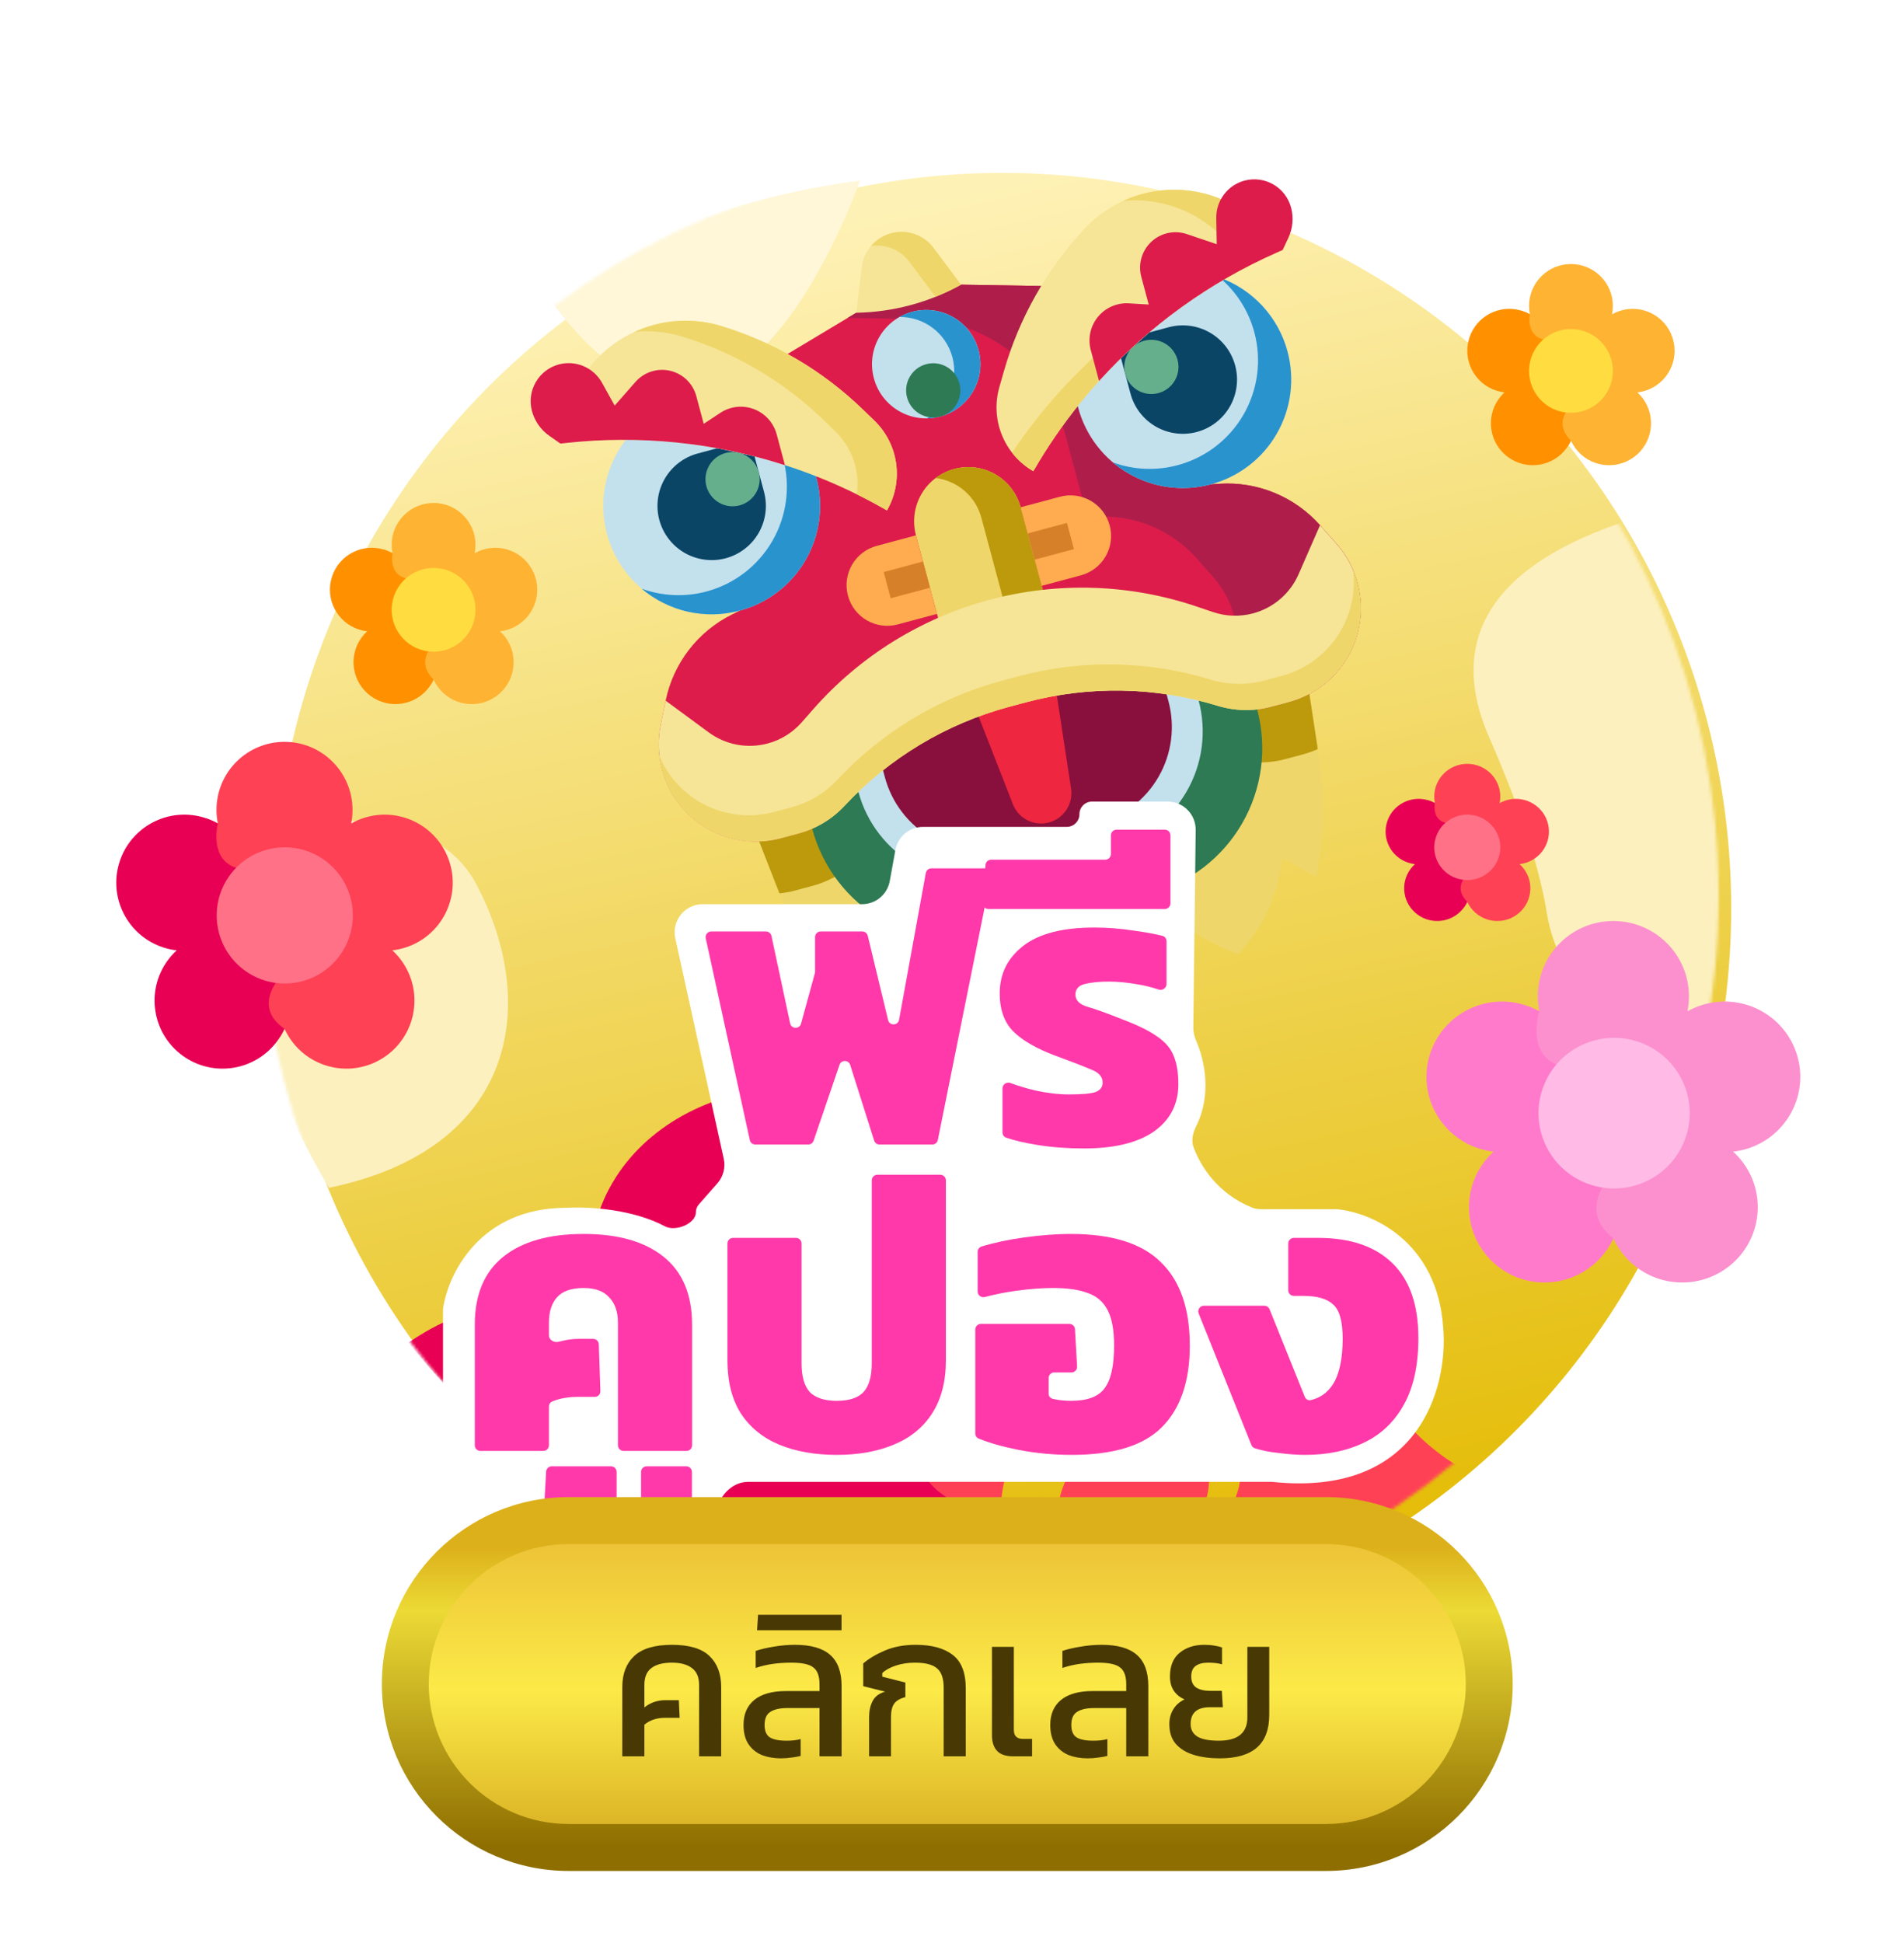 <svg width="606" height="618" viewBox="0 0 606 618" fill="none" xmlns="http://www.w3.org/2000/svg">
<g filter="url(#filter0_d_245_4031)">
<ellipse cx="315" cy="285" rx="232" ry="234" fill="url(#paint0_linear_245_4031)"/>
</g>
<mask id="mask0_245_4031" style="mask-type:alpha" maskUnits="userSpaceOnUse" x="83" y="51" width="464" height="468">
<ellipse cx="315" cy="285" rx="232" ry="234" fill="white"/>
</mask>
<g mask="url(#mask0_245_4031)">
<path d="M467.154 468.185C455.145 461.813 440.502 449.367 431.865 425.182C416.523 382.223 384.3 380.431 363.367 396.795C360.977 398.663 357.51 398.033 355.911 395.456C351.835 388.887 343.111 378.652 328.151 378.236C324.62 378.138 322.02 381.586 323.16 384.929C326.184 393.799 329.221 410.855 315.86 426.008C308.126 434.78 299.571 437.692 291.894 437.547C289.579 444.118 285.887 458.378 292.433 469.438C297.039 477.223 305.81 481.816 318.496 483.127C318.324 476.012 319.527 468.474 323.296 461.371C336.185 437.08 366.276 428.443 383.281 442.533C398.75 455.35 399.246 478.805 383.013 488.31C381.201 489.372 379.127 487.372 380.186 485.559C384.608 477.983 389.605 464.287 375.68 454.927C362.917 446.349 329.741 462.198 337.673 492.604C340.381 502.987 345.984 511.015 353.546 516.42C396.349 510.72 435.655 493.972 468.509 469.132C468.104 468.78 467.662 468.455 467.154 468.185Z" fill="#FF4155"/>
<path d="M190.695 481.151C198.043 485.77 205.65 490.012 213.495 493.844C211.641 486.115 206.163 480.209 197.372 480.209C194.821 480.21 192.621 480.57 190.695 481.151Z" fill="#E80054"/>
<path d="M318.478 481.625C282.047 477.77 290.009 447.229 293.499 437.534C284.386 437.878 276.315 433.772 272.012 429.665C270.521 428.242 271.908 425.74 273.911 426.228C282.208 428.247 298.474 430.204 307.099 417.746C316.116 404.722 311.001 361.032 276.693 349.829C231.146 334.957 179.645 364.818 188.772 414.903C189.415 418.431 185.876 421.197 182.622 419.69C173.049 415.256 156.284 411.543 135.406 423.696C133.538 424.784 131.742 425.942 130 427.151C145.282 446.124 163.323 462.778 183.531 476.486C187.102 469.645 193.15 463.356 203.323 463.356C221.344 463.356 235.467 479.537 234.749 503.001C261.55 513.068 290.575 518.59 320.894 518.59C321.854 518.59 322.807 518.565 323.764 518.554C324.194 518.165 324.624 517.778 325.054 517.375C326.444 516.071 326.813 514.01 325.983 512.294C323.438 507.033 318.426 494.959 318.478 481.625Z" fill="#E80054"/>
<path d="M253.607 60.871C224.391 67.098 197.514 78.301 173.664 93.392C225.04 165.975 261.656 89.402 273.786 57.446C267.074 58.307 260.344 59.435 253.607 60.871Z" fill="#FFF7D8"/>
<path d="M71 265.843C73.06 306.615 85.082 344.757 104.691 377.882C164.37 365.543 171.838 319.378 151.531 281.168C137.496 254.756 96.337 259.77 71 265.843Z" fill="#FCF0BE"/>
<path d="M473.96 234.534C485.506 260.947 490.428 278.722 492.298 290.386C495.839 312.474 513.733 329.792 536.035 331.523C542.735 332.043 549.673 331.14 556.442 327.981C558.191 316.17 559.103 304.087 559.103 291.789C559.103 244.961 545.958 201.206 523.167 164C497.674 171.64 454.31 189.58 473.96 234.534Z" fill="#FCF0BE"/>
</g>
<path d="M492.48 261.335C490.686 255.866 484.756 252.873 479.235 254.65C478.549 254.871 477.902 255.155 477.297 255.494C477.435 254.822 477.508 254.125 477.508 253.412C477.508 247.662 472.802 243 466.997 243C461.192 243 456.486 247.662 456.486 253.412C456.486 254.126 456.558 254.822 456.697 255.494C456.092 255.155 455.445 254.871 454.759 254.65C454.629 254.608 454.498 254.582 454.367 254.545L455.624 255.834C455.507 256.877 455.448 259.183 456.868 260.915C457.976 262.27 459.694 262.957 461.972 262.957C462.725 262.957 463.357 263.247 463.901 263.84C466.403 266.573 466.304 274.579 466.025 277.909C465.369 278.541 463.994 280.115 463.874 282.284C463.777 284.02 464.487 285.705 465.986 287.301V288.623C466.383 288.069 466.722 287.493 466.996 286.897C467.284 287.523 467.639 288.129 468.062 288.707C471.474 293.36 478.048 294.391 482.744 291.011C487.44 287.631 488.482 281.119 485.069 276.467C484.645 275.889 484.171 275.367 483.659 274.902C484.35 274.824 485.043 274.677 485.73 274.456C491.252 272.678 494.273 266.804 492.48 261.335Z" fill="#FF4155"/>
<path d="M467 278.388C467 278.388 468.628 261.956 461.976 261.956C455.324 261.956 456.7 255.493 456.7 255.493C456.096 255.155 455.448 254.87 454.762 254.649C449.241 252.872 443.311 255.865 441.517 261.334C439.723 266.803 442.745 272.677 448.266 274.454C448.953 274.675 449.646 274.823 450.337 274.9C449.825 275.365 449.351 275.888 448.927 276.465C445.515 281.118 446.556 287.629 451.252 291.009C455.949 294.389 462.522 293.358 465.934 288.705C466.358 288.127 466.713 287.521 467.001 286.895C462.229 282.171 467 278.388 467 278.388Z" fill="#E80054"/>
<path d="M477.231 271.96C478.567 266.365 475.07 260.757 469.422 259.434C463.773 258.111 458.112 261.575 456.777 267.17C455.442 272.765 458.938 278.374 464.587 279.696C470.235 281.019 475.896 277.555 477.231 271.96Z" fill="#FF7186"/>
<g clip-path="url(#clip0_245_4031)">
<path d="M241.627 267.683L249.109 286.836C253.752 298.718 260.46 309.685 268.923 319.23L275.022 308.666L278.714 312.83C284.68 319.558 292.298 324.612 300.816 327.493L302.547 328.079L302.668 327.941C309.315 320.377 313.873 311.211 315.892 301.346L316.678 297.505L317.041 297.914C325.235 307.155 336.245 313.441 348.368 315.801C357.735 307.495 364.155 296.376 366.664 284.111L369.266 287.045C375.946 294.578 384.477 300.238 394.015 303.465L394.189 303.523L395.395 302.151C401.331 295.397 405.402 287.21 407.205 278.401L408.32 272.949L418.883 279.048C421.441 266.55 421.767 253.699 419.846 241.087L416.75 220.759L412.405 204.885L237.452 251.764L241.627 267.683Z" fill="#EFD66A"/>
<path d="M416.75 220.759L412.827 206.425C410.153 208.986 406.876 210.831 403.299 211.79C399.1 212.915 394.662 212.772 390.544 211.379L389.495 211.024L260.363 245.625L259.631 246.457C256.762 249.722 252.99 252.065 248.79 253.19C245.214 254.148 241.453 254.189 237.857 253.308L241.627 267.683L248.082 284.208C249.752 284.042 251.406 283.741 253.026 283.308L258.65 281.801C264.245 280.302 269.305 277.26 273.255 273.024C287.435 257.815 305.604 246.897 325.689 241.515L330.865 240.128C350.951 234.746 372.146 235.117 392.031 241.198C397.57 242.892 403.473 242.995 409.068 241.496L414.692 239.99C416.312 239.555 417.894 238.989 419.423 238.297L416.75 220.759Z" fill="#BC9A0C"/>
<path d="M385.396 154.081L388.094 153.908C394.086 153.521 400.088 154.508 405.641 156.794C411.194 159.079 416.151 162.603 420.135 167.096L425.346 172.972C430.241 178.492 432.999 185.581 433.123 192.957C433.239 199.848 431.048 206.58 426.899 212.083C422.749 217.586 416.879 221.544 410.222 223.328L404.598 224.835C399.004 226.334 393.1 226.23 387.561 224.537C367.676 218.455 346.483 218.084 326.397 223.465L321.222 224.852C301.135 230.234 282.966 241.153 268.786 256.363C264.836 260.599 259.775 263.64 254.18 265.139L248.557 266.646C241.899 268.43 234.837 267.937 228.492 265.246C222.147 262.555 216.883 257.821 213.538 251.795C209.957 245.345 208.802 237.826 210.281 230.599L211.857 222.904C213.061 217.021 215.593 211.491 219.259 206.735C222.925 201.979 227.629 198.123 233.012 195.462L235.436 194.263L218.693 131.78L250.671 112.608L272.546 99.491L305.871 90.562L331.376 90.983L368.653 91.598L385.396 154.081Z" fill="#DD1C4B"/>
<path d="M425.346 172.972L420.135 167.096C416.151 162.603 411.194 159.079 405.641 156.794C400.088 154.508 394.086 153.521 388.094 153.908L385.396 154.081L368.653 91.598L331.376 90.983L305.871 90.562L272.547 99.491L269.798 101.139L292.097 101.508C302.837 101.685 313.227 105.357 321.694 111.966C330.162 118.575 336.246 127.762 339.027 138.137L345.419 161.995C345.616 162.731 346.063 163.377 346.682 163.821C347.302 164.266 348.056 164.482 348.817 164.433C354.809 164.046 360.811 165.033 366.364 167.319C371.917 169.604 376.874 173.128 380.858 177.62L386.069 183.496C390.964 189.016 393.722 196.104 393.847 203.481C393.976 211.066 391.306 218.433 386.349 224.176C386.754 224.294 387.159 224.412 387.561 224.536C393.101 226.23 399.005 226.334 404.601 224.834L410.224 223.327C416.881 221.544 422.751 217.586 426.901 212.083C431.051 206.58 433.241 199.848 433.125 192.956C433.001 185.58 430.242 178.491 425.346 172.972Z" fill="#AF1E4B"/>
<path d="M385.402 154.081C376.564 156.45 367.147 155.21 359.223 150.635C351.299 146.06 345.517 138.524 343.148 129.686L334.219 96.362L367.544 87.433C376.382 85.064 385.799 86.304 393.723 90.879C401.647 95.454 407.429 102.99 409.797 111.828C412.165 120.666 410.926 130.083 406.351 138.007C401.776 145.931 394.24 151.713 385.402 154.081Z" fill="#C3E0ED"/>
<path d="M388.16 88.305C393.549 92.84 397.412 98.923 399.227 105.729C401.595 114.567 400.355 123.984 395.78 131.908C391.205 139.832 383.67 145.614 374.831 147.983C368.03 149.814 360.83 149.51 354.208 147.11C358.457 150.705 363.513 153.216 368.944 154.43C374.376 155.644 380.02 155.525 385.395 154.081C394.233 151.713 401.768 145.931 406.343 138.007C410.918 130.083 412.158 120.666 409.79 111.828C408.353 106.451 405.634 101.503 401.867 97.407C398.1 93.31 393.397 90.187 388.16 88.305Z" fill="#2993CE"/>
<path d="M217.582 127.614L250.907 118.685L259.836 152.009C262.204 160.848 260.964 170.265 256.389 178.189C251.814 186.113 244.279 191.895 235.441 194.263C226.603 196.631 217.186 195.392 209.262 190.817C201.337 186.242 195.555 178.706 193.187 169.868C190.819 161.03 192.059 151.613 196.634 143.689C201.209 135.765 208.744 129.982 217.582 127.614Z" fill="#C3E0ED"/>
<path d="M242.575 120.917L249.272 145.911C251.64 154.749 250.4 164.166 245.825 172.09C241.25 180.014 233.715 185.796 224.876 188.164C218.075 189.996 210.875 189.691 204.253 187.292C208.502 190.886 213.558 193.398 218.989 194.612C224.42 195.826 230.065 195.706 235.44 194.263C244.278 191.895 251.813 186.113 256.388 178.189C260.963 170.265 262.203 160.848 259.835 152.009L250.906 118.685L242.575 120.917Z" fill="#2993CE"/>
<path d="M400.122 225.687C401.746 231.747 402.161 238.067 401.342 244.287C400.523 250.507 398.487 256.505 395.35 261.939C392.213 267.372 388.036 272.134 383.059 275.953C378.082 279.773 372.401 282.574 366.341 284.198L317.005 297.417C304.766 300.697 291.726 298.98 280.753 292.645C269.78 286.31 261.773 275.875 258.494 263.636L253 243.134L394.629 205.184L400.122 225.687Z" fill="#2D7A54"/>
<path d="M299.34 199.465L291.527 170.306C290.343 165.887 290.963 161.178 293.25 157.216C295.538 153.254 299.306 150.363 303.725 149.179C308.144 147.995 312.852 148.615 316.814 150.902C320.776 153.19 323.667 156.957 324.852 161.376L332.665 190.535L299.34 199.465Z" fill="#EFD66A"/>
<path d="M303.725 149.179C301.583 149.751 299.572 150.733 297.802 152.069C301.213 152.489 304.42 153.918 307.013 156.173C309.605 158.428 311.466 161.406 312.355 164.725L320.168 193.884L332.665 190.535L324.852 161.377C323.668 156.957 320.777 153.19 316.815 150.902C312.852 148.615 308.144 147.995 303.725 149.179Z" fill="#BC9A0C"/>
<path d="M381.503 222.869C382.797 227.697 383.127 232.733 382.474 237.689C381.822 242.645 380.2 247.423 377.701 251.752C375.201 256.081 371.874 259.876 367.908 262.919C363.942 265.961 359.416 268.193 354.588 269.487L319.817 278.804C314.989 280.098 309.953 280.428 304.997 279.775C300.041 279.123 295.262 277.501 290.933 275.002C286.604 272.502 282.81 269.175 279.767 265.209C276.724 261.243 274.492 256.717 273.199 251.889L269.656 238.669L377.961 209.649L381.503 222.869Z" fill="#C3E0ED"/>
<path d="M371.894 223.084C374.071 231.21 372.931 239.868 368.725 247.153C364.518 254.439 357.59 259.755 349.464 261.932L320.488 269.697C312.362 271.874 303.704 270.734 296.419 266.528C289.133 262.321 283.817 255.393 281.639 247.268L278.688 236.251L368.942 212.067L371.894 223.084Z" fill="#89103C"/>
<path d="M336.382 221.277L340.888 250.891C341.244 253.235 340.724 255.629 339.426 257.614C338.129 259.598 336.145 261.035 333.854 261.649C331.563 262.263 329.127 262.01 327.011 260.94C324.895 259.87 323.247 258.058 322.384 255.849L311.479 227.951L321.576 215.828L336.382 221.277Z" fill="#EF263F"/>
<path d="M298.222 195.299L285.725 198.648C282.411 199.536 278.879 199.071 275.908 197.355C272.936 195.639 270.768 192.814 269.88 189.499C268.992 186.185 269.457 182.654 271.172 179.682C272.888 176.711 275.714 174.542 279.028 173.654L291.525 170.306L298.222 195.299Z" fill="#FEAC4F"/>
<path d="M324.852 161.376L337.348 158.028C340.663 157.14 344.194 157.605 347.165 159.32C350.137 161.036 352.305 163.862 353.193 167.176C354.081 170.491 353.617 174.022 351.901 176.993C350.185 179.965 347.359 182.133 344.045 183.021L331.549 186.37L324.852 161.376Z" fill="#FEAC4F"/>
<path d="M240.146 145.183L243.172 156.474C244.356 160.893 243.736 165.602 241.449 169.564C239.161 173.526 235.393 176.417 230.974 177.601C226.555 178.785 221.847 178.165 217.885 175.878C213.923 173.59 211.032 169.822 209.847 165.403C208.663 160.984 209.283 156.276 211.571 152.314C213.858 148.352 217.626 145.46 222.045 144.276L228.313 142.597L240.146 145.183Z" fill="#0A4566"/>
<path d="M299.256 132.517C308.458 130.051 313.919 120.592 311.453 111.39C308.987 102.188 299.529 96.727 290.326 99.192C281.124 101.658 275.663 111.117 278.129 120.319C280.594 129.521 290.053 134.982 299.256 132.517Z" fill="#C3E0ED"/>
<path d="M290.33 99.192C288.924 99.568 287.572 100.119 286.305 100.833C290.129 100.8 293.856 102.037 296.901 104.352C299.946 106.667 302.135 109.928 303.125 113.622C304.114 117.317 303.849 121.235 302.37 124.762C300.891 128.289 298.282 131.225 294.953 133.108C297.4 133.083 299.814 132.538 302.034 131.508C304.254 130.479 306.23 128.989 307.83 127.137C309.43 125.285 310.618 123.114 311.315 120.768C312.011 118.422 312.2 115.954 311.87 113.529C311.539 111.104 310.696 108.777 309.397 106.703C308.098 104.629 306.373 102.855 304.336 101.499C302.298 100.143 299.996 99.236 297.581 98.838C295.166 98.441 292.694 98.561 290.33 99.192Z" fill="#2993CE"/>
<path d="M241.496 150.211C240.263 145.609 235.534 142.879 230.933 144.112C226.332 145.345 223.601 150.074 224.834 154.675C226.067 159.276 230.796 162.007 235.397 160.774C239.998 159.541 242.729 154.812 241.496 150.211Z" fill="#66AF8D"/>
<path d="M305.355 121.953C304.123 117.352 299.393 114.622 294.792 115.854C290.191 117.087 287.46 121.817 288.693 126.418C289.926 131.019 294.656 133.75 299.257 132.517C303.858 131.284 306.588 126.554 305.355 121.953Z" fill="#2D7A54"/>
<path d="M356.783 113.929L359.808 125.222C360.992 129.641 363.884 133.408 367.846 135.696C371.808 137.983 376.516 138.603 380.935 137.419C385.354 136.235 389.122 133.344 391.41 129.382C393.697 125.42 394.317 120.711 393.133 116.292C391.949 111.873 389.058 108.106 385.096 105.818C381.134 103.531 376.425 102.911 372.006 104.095L365.736 105.775L356.783 113.929Z" fill="#0A4566"/>
<path d="M358.129 118.958C359.362 123.559 364.091 126.29 368.692 125.057C373.293 123.824 376.024 119.095 374.791 114.494C373.558 109.892 368.829 107.162 364.228 108.395C359.627 109.628 356.896 114.357 358.129 118.958Z" fill="#66AF8D"/>
<path d="M305.874 90.562C295.667 96.229 284.222 99.295 272.55 99.491L274.279 84.996C274.58 82.468 275.632 80.088 277.299 78.163C278.966 76.239 281.172 74.858 283.631 74.199C286.09 73.54 288.691 73.633 291.097 74.466C293.503 75.299 295.604 76.834 297.129 78.873L305.874 90.562Z" fill="#F6E597"/>
<path d="M297.13 78.873C295.984 77.339 294.506 76.083 292.807 75.2C291.108 74.316 289.231 73.827 287.317 73.769C285.403 73.711 283.5 74.086 281.751 74.865C280.001 75.645 278.45 76.809 277.213 78.271C279.497 77.915 281.835 78.187 283.976 79.059C286.117 79.93 287.98 81.368 289.366 83.218L297.746 94.42C300.535 93.307 303.25 92.018 305.876 90.562L297.13 78.873Z" fill="#EFD66A"/>
<path d="M327.078 169.708L339.575 166.359L341.807 174.69L329.31 178.039L327.078 169.708Z" fill="#D68029"/>
<path d="M281.258 181.985L293.754 178.637L295.987 186.968L283.49 190.316L281.258 181.985Z" fill="#D68029"/>
<path d="M410.222 223.328L404.599 224.835C399.004 226.334 393.1 226.23 387.562 224.537C367.677 218.455 346.483 218.084 326.398 223.465L321.222 224.852C301.136 230.234 282.966 241.153 268.786 256.363C264.836 260.599 259.775 263.64 254.18 265.139L248.557 266.646C241.9 268.43 234.837 267.937 228.492 265.246C222.147 262.555 216.883 257.821 213.538 251.795C209.957 245.345 208.802 237.826 210.281 230.599L211.858 222.904L225.576 232.996C228.236 234.953 231.303 236.286 234.548 236.898C237.794 237.509 241.135 237.382 244.325 236.527C248.524 235.402 252.296 233.06 255.166 229.794L258.784 225.678C273.633 208.781 293.152 196.657 314.88 190.834C336.61 185.012 359.576 185.752 380.885 192.96L386.077 194.716C390.195 196.11 394.633 196.253 398.832 195.128C402.022 194.273 404.979 192.712 407.484 190.56C409.989 188.408 411.978 185.72 413.303 182.695L420.136 167.096L425.346 172.972C430.241 178.492 433 185.581 433.123 192.957C433.239 199.848 431.048 206.58 426.899 212.083C422.749 217.586 416.879 221.544 410.222 223.328Z" fill="#F6E597"/>
<path d="M430.891 184.625C431.007 191.517 428.816 198.249 424.667 203.752C420.517 209.255 414.647 213.213 407.99 214.997L402.366 216.504C396.772 218.003 390.868 217.899 385.329 216.206C365.445 210.124 344.251 209.753 324.165 215.134L318.99 216.521C298.904 221.903 280.734 232.822 266.554 248.031C262.604 252.268 257.543 255.309 251.948 256.808L246.325 258.315C239.667 260.099 232.605 259.606 226.26 256.915C219.915 254.224 214.651 249.489 211.306 243.464C210.783 242.517 210.31 241.543 209.889 240.546C210.369 244.496 211.609 248.315 213.538 251.795C216.884 257.821 222.148 262.556 228.493 265.247C234.839 267.938 241.902 268.43 248.559 266.645L254.183 265.139C259.777 263.639 264.838 260.598 268.788 256.362C282.968 241.153 301.137 230.235 321.222 224.852L326.398 223.465C346.484 218.083 367.678 218.454 387.564 224.536C393.103 226.23 399.006 226.333 404.601 224.834L410.224 223.327C416.882 221.544 422.752 217.586 426.901 212.083C431.051 206.58 433.242 199.848 433.126 192.956C433.057 188.978 432.221 185.05 430.662 181.389C430.795 182.463 430.872 183.543 430.891 184.625Z" fill="#EFD66A"/>
<path d="M328.883 149.898C346.713 119.014 373.927 94.62 406.57 80.259L408.247 79.521L402.916 73.509C398.652 68.7 393.266 65.019 387.238 62.791C381.209 60.564 374.724 59.859 368.358 60.739C359.468 61.968 351.273 66.223 345.153 72.788C333.136 85.677 324.343 101.23 319.497 118.173L318.071 123.159C316.634 128.183 316.917 133.543 318.876 138.388C320.836 143.232 324.358 147.283 328.883 149.896L328.883 149.898Z" fill="#F6E597"/>
<path d="M402.91 73.509C398.645 68.7 393.26 65.019 387.232 62.791C381.203 60.564 374.718 59.859 368.352 60.739C364.598 61.26 360.939 62.325 357.492 63.9C363.612 63.315 369.784 64.183 375.505 66.435C381.226 68.686 386.334 72.257 390.414 76.857L395.745 82.87L394.068 83.608C364.818 96.477 339.856 117.438 322.121 144.02C323.974 146.396 326.268 148.392 328.877 149.898C346.708 119.014 373.922 94.619 406.564 80.259L408.242 79.521L402.91 73.509Z" fill="#EFD66A"/>
<path d="M396.087 57.461C393.481 58.164 391.184 59.716 389.559 61.871C387.934 64.026 387.074 66.662 387.114 69.36L387.254 77.686L377.748 74.47C375.815 73.817 373.741 73.7 371.747 74.132C369.753 74.564 367.914 75.529 366.426 76.925C364.938 78.32 363.856 80.093 363.296 82.055C362.736 84.017 362.72 86.094 363.248 88.065L365.61 96.88L359.286 96.5C357.417 96.388 355.549 96.722 353.834 97.474C352.119 98.225 350.608 99.374 349.424 100.825C348.24 102.275 347.418 103.986 347.025 105.817C346.632 107.648 346.68 109.546 347.165 111.354L349.801 121.19L349.825 121.173C365.652 103.697 384.988 89.755 406.569 80.259L408.246 79.521L410.065 75.644C411.475 72.638 411.777 69.23 410.917 66.023C410.086 62.921 408.056 60.276 405.275 58.671C402.494 57.065 399.189 56.63 396.087 57.461Z" fill="#DD1C4B"/>
<path d="M282.295 162.38C251.411 144.549 215.647 137.03 180.197 140.915L178.375 141.115L179.986 133.242C181.275 126.946 184.098 121.065 188.205 116.121C192.312 111.178 197.576 107.325 203.529 104.904C211.843 101.524 221.068 101.111 229.65 103.736C246.502 108.89 261.893 117.963 274.561 130.213L278.289 133.817C282.046 137.45 284.48 142.234 285.206 147.409C285.931 152.584 284.906 157.853 282.294 162.378L282.295 162.38Z" fill="#F6E597"/>
<path d="M278.284 133.818L274.556 130.213C261.888 117.963 246.497 108.89 229.645 103.736C221.063 101.112 211.84 101.524 203.527 104.904C203.016 105.111 202.514 105.332 202.016 105.56C207.112 105.071 212.255 105.589 217.152 107.085C234.004 112.239 249.394 121.312 262.063 133.562L265.791 137.166C268.446 139.734 270.457 142.892 271.659 146.384C272.861 149.877 273.221 153.603 272.708 157.261C275.95 158.862 279.144 160.568 282.293 162.381C284.906 157.855 285.93 152.585 285.204 147.409C284.477 142.234 282.042 137.45 278.284 133.818Z" fill="#EFD66A"/>
<path d="M241.685 130.967C239.785 129.869 237.616 129.322 235.422 129.387C233.229 129.453 231.097 130.128 229.265 131.337L223.979 134.829L221.618 126.014C221.09 124.043 220.037 122.253 218.571 120.834C217.105 119.414 215.282 118.419 213.295 117.955C211.309 117.49 209.233 117.574 207.29 118.196C205.347 118.819 203.609 119.957 202.263 121.49L195.638 129.029L191.596 121.749C190.282 119.391 188.219 117.539 185.734 116.485C183.249 115.432 180.484 115.236 177.876 115.93C174.774 116.762 172.129 118.791 170.523 121.572C168.918 124.353 168.483 127.658 169.314 130.76C170.173 133.967 172.138 136.768 174.863 138.666L178.376 141.115L180.198 140.915C203.636 138.348 227.352 140.755 249.798 147.976L249.826 147.979L247.19 138.142C246.789 136.643 246.096 135.238 245.151 134.007C244.207 132.776 243.029 131.743 241.685 130.967Z" fill="#DD1C4B"/>
</g>
<path d="M143.036 274.125C139.341 262.753 127.127 256.53 115.756 260.225C114.343 260.684 113.01 261.275 111.765 261.979C112.049 260.58 112.199 259.133 112.199 257.65C112.199 245.693 102.506 236 90.549 236C78.592 236 68.899 245.693 68.899 257.65C68.899 259.133 69.049 260.58 69.333 261.979C68.275 261.381 67.141 260.884 65.961 260.461L67.708 262.412C67.308 264.551 66.613 270.416 69.983 274.423C72.413 277.313 76.334 278.556 81.644 278.125C84.077 277.924 85.955 278.614 87.373 280.229C92.443 286.003 90.468 302.199 89.176 308.539C87.88 309.837 83.668 314.498 84.049 319.888C84.27 323.006 85.951 325.748 89.05 328.049V329.97C89.612 329.093 90.128 328.199 90.55 327.275C91.143 328.576 91.874 329.837 92.746 331.039C99.774 340.712 113.313 342.856 122.986 335.828C132.659 328.8 134.804 315.261 127.775 305.588C126.901 304.385 125.926 303.299 124.871 302.332C126.294 302.17 127.721 301.865 129.136 301.405C140.507 297.71 146.731 285.497 143.036 274.125Z" fill="#FF4155"/>
<path d="M90.552 309.297C90.552 309.297 97.859 275.297 81.525 276.63C65.192 277.963 69.337 261.979 69.337 261.979C68.091 261.275 66.758 260.684 65.346 260.225C53.974 256.53 41.761 262.753 38.066 274.125C34.37 285.496 40.593 297.71 51.965 301.405C53.38 301.865 54.807 302.17 56.23 302.332C55.175 303.299 54.2 304.385 53.327 305.588C46.298 315.261 48.443 328.8 58.115 335.828C67.788 342.856 81.328 340.712 88.356 331.039C89.228 329.837 89.96 328.576 90.552 327.276C79.246 319.586 90.552 309.297 90.552 309.297Z" fill="#E80054"/>
<path d="M109.057 302.605C115.346 292.429 112.196 279.082 102.02 272.793C91.845 266.503 78.498 269.654 72.208 279.829C65.919 290.004 69.069 303.352 79.245 309.641C89.42 315.93 102.767 312.78 109.057 302.605Z" fill="#FF7186"/>
<path d="M170.342 183.469C168.065 176.468 160.539 172.638 153.532 174.912C152.66 175.195 151.84 175.559 151.072 175.993C151.247 175.132 151.34 174.24 151.34 173.328C151.34 165.967 145.367 160 137.999 160C130.63 160 124.658 165.967 124.658 173.328C124.658 174.241 124.75 175.132 124.925 175.993C124.158 175.559 123.337 175.195 122.465 174.912C122.3 174.858 122.135 174.825 121.969 174.778L123.564 176.428C123.415 177.762 123.34 180.714 125.142 182.931C126.55 184.666 128.73 185.545 131.621 185.545C132.577 185.545 133.378 185.916 134.069 186.676C137.244 190.173 137.119 200.421 136.765 204.684C135.933 205.493 134.188 207.508 134.035 210.284C133.912 212.505 134.813 214.663 136.715 216.706V218.397C137.22 217.689 137.65 216.951 137.998 216.188C138.363 216.989 138.813 217.766 139.351 218.505C143.682 224.46 152.025 225.78 157.985 221.454C163.946 217.128 165.268 208.792 160.937 202.838C160.398 202.098 159.797 201.43 159.147 200.835C160.023 200.735 160.903 200.547 161.775 200.264C168.783 197.988 172.619 190.469 170.342 183.469Z" fill="#FFB332"/>
<path d="M138 205.296C138 205.296 140.067 184.264 131.624 184.264C123.181 184.264 124.927 175.992 124.927 175.992C124.16 175.558 123.338 175.194 122.467 174.911C115.46 172.637 107.933 176.467 105.657 183.468C103.38 190.468 107.214 197.987 114.222 200.261C115.094 200.544 115.973 200.733 116.851 200.832C116.201 201.427 115.6 202.096 115.061 202.836C110.731 208.791 112.052 217.125 118.013 221.451C123.973 225.777 132.316 224.458 136.648 218.503C137.185 217.763 137.636 216.987 138.001 216.186C131.944 210.138 138 205.296 138 205.296Z" fill="#FF9100"/>
<path d="M150.983 197.069C152.678 189.907 148.24 182.728 141.071 181.035C133.902 179.343 126.716 183.776 125.022 190.938C123.327 198.1 127.765 205.278 134.934 206.971C142.103 208.664 149.288 204.231 150.983 197.069Z" fill="#FFDD40"/>
<path d="M532.342 107.469C530.065 100.468 522.539 96.638 515.532 98.912C514.66 99.195 513.84 99.559 513.072 99.993C513.247 99.132 513.34 98.24 513.34 97.328C513.34 89.967 507.367 84 499.999 84C492.63 84 486.658 89.967 486.658 97.328C486.658 98.241 486.75 99.132 486.925 99.993C486.158 99.559 485.337 99.195 484.465 98.912C484.3 98.858 484.135 98.825 483.969 98.778L485.564 100.428C485.415 101.762 485.34 104.714 487.142 106.931C488.55 108.666 490.73 109.545 493.621 109.545C494.577 109.545 495.378 109.916 496.069 110.676C499.244 114.173 499.119 124.421 498.765 128.684C497.933 129.493 496.188 131.508 496.035 134.284C495.912 136.505 496.813 138.663 498.715 140.706V142.397C499.22 141.689 499.65 140.951 499.998 140.188C500.363 140.989 500.813 141.766 501.351 142.505C505.682 148.46 514.025 149.78 519.985 145.454C525.946 141.128 527.268 132.792 522.937 126.838C522.398 126.098 521.797 125.43 521.147 124.835C522.023 124.735 522.903 124.547 523.775 124.264C530.783 121.988 534.619 114.469 532.342 107.469Z" fill="#FFB332"/>
<path d="M500 129.296C500 129.296 502.067 108.264 493.624 108.264C485.181 108.264 486.927 99.992 486.927 99.992C486.16 99.558 485.338 99.194 484.467 98.911C477.46 96.637 469.933 100.467 467.657 107.468C465.38 114.468 469.214 121.987 476.222 124.261C477.094 124.544 477.973 124.733 478.851 124.832C478.201 125.427 477.6 126.096 477.061 126.836C472.731 132.791 474.052 141.125 480.013 145.451C485.973 149.777 494.316 148.458 498.648 142.503C499.185 141.763 499.636 140.987 500.001 140.186C493.944 134.138 500 129.296 500 129.296Z" fill="#FF9100"/>
<path d="M512.983 121.069C514.678 113.907 510.24 106.728 503.071 105.035C495.902 103.343 488.716 107.776 487.022 114.938C485.327 122.1 489.765 129.278 496.934 130.971C504.103 132.664 511.288 128.231 512.983 121.069Z" fill="#FFDD40"/>
<path d="M571.814 335.172C567.708 322.593 554.138 315.709 541.505 319.796C539.934 320.303 538.453 320.958 537.07 321.737C537.385 320.19 537.551 318.589 537.551 316.948C537.551 303.723 526.782 293 513.498 293C500.213 293 489.443 303.722 489.443 316.948C489.443 318.589 489.61 320.19 489.926 321.737C488.916 321.168 487.837 320.692 486.727 320.265L487.846 322.04C487.226 324.502 485.936 331.491 489.637 336.545C492.202 340.047 496.516 341.824 502.46 341.824C505.485 341.824 507.782 342.847 509.482 344.948C515.308 352.154 512.366 369.068 511.729 372.327C510.264 373.815 505.979 378.697 506.173 384.704C506.295 388.473 508.121 391.896 511.602 394.888L511.675 397.185C512.366 396.14 512.992 395.072 513.498 393.964C514.156 395.403 514.968 396.798 515.938 398.127C523.747 408.826 538.789 411.199 549.536 403.425C560.284 395.651 562.667 380.675 554.858 369.975C553.887 368.645 552.804 367.443 551.631 366.373C553.212 366.194 554.798 365.856 556.37 365.347C569.005 361.26 575.92 347.75 571.814 335.172Z" fill="#FC90CE"/>
<path d="M502.461 339.908C484.068 339.908 489.928 321.737 489.928 321.737C488.544 320.958 487.063 320.303 485.493 319.796C472.858 315.709 459.289 322.593 455.184 335.172C451.079 347.75 457.993 361.26 470.628 365.347C472.2 365.856 473.786 366.194 475.365 366.373C474.192 367.443 473.109 368.644 472.139 369.975C464.331 380.675 466.714 395.651 477.461 403.425C488.208 411.199 503.25 408.826 511.059 398.127C512.029 396.798 512.84 395.403 513.5 393.964C501.333 384.3 513.5 373.285 513.5 373.285C513.5 373.285 520.854 339.908 502.461 339.908Z" fill="#FF7ACB"/>
<path d="M535.96 363.294C541.048 351.073 535.222 337.059 522.948 331.994C510.673 326.929 496.598 332.729 491.51 344.951C486.422 357.172 492.247 371.185 504.522 376.251C516.797 381.316 530.872 375.515 535.96 363.294Z" fill="#FFBBE5"/>
<path d="M228.329 376.449L222.402 383.184C221.812 383.855 221.486 384.718 221.486 385.611C221.486 389.346 214.974 391.897 211.677 390.143C201.547 384.755 187.792 383.8 180.349 384.225C152.447 384.225 142.49 405.688 141 416.419V461.134C141 466.073 145.004 470.077 149.943 470.077H153.967C158.906 470.077 162.91 474.081 162.91 479.02V484.723C162.91 487.253 164.961 489.304 167.491 489.304C169.746 489.304 171.587 490.993 172.502 493.053C177.08 503.368 192.555 505.356 200.47 504.954C219.416 504.428 226.135 492.416 227.711 481.771C228.512 476.36 232.668 471.418 238.138 471.418H404.815C452.034 476.426 460.858 441.012 459.367 422.679C457.579 394.42 435.967 385.566 425.384 384.672H401.417C400.411 384.672 399.407 384.512 398.473 384.138C387.603 379.779 382.068 370.981 379.869 364.936C379.068 362.732 379.682 360.36 380.727 358.26C385.73 348.208 383.393 337.327 380.808 331.347C380.193 329.924 379.785 328.411 379.804 326.862L380.561 264.051C380.621 259.07 376.6 255 371.618 255H347.581C345.358 255 343.557 256.802 343.557 259.024C343.557 261.247 341.755 263.049 339.532 263.049H293.786C289.464 263.049 285.76 266.139 284.987 270.392L283.186 280.298C282.413 284.551 278.709 287.642 274.387 287.642H223.666C217.953 287.642 213.705 292.925 214.932 298.505L230.35 368.62C230.962 371.402 230.211 374.31 228.329 376.449Z" fill="white"/>
<path d="M240.399 364.103C239.558 364.103 238.831 363.518 238.651 362.697L224.623 298.498C224.379 297.383 225.228 296.328 226.37 296.328H243.788C244.631 296.328 245.36 296.917 245.537 297.743L251.482 325.551C251.874 327.383 254.46 327.457 254.956 325.65L259.353 309.613C259.395 309.459 259.417 309.3 259.417 309.14V298.116C259.417 297.129 260.218 296.328 261.205 296.328H274.45C275.277 296.328 275.995 296.894 276.189 297.697L282.661 324.51C283.115 326.389 285.813 326.313 286.159 324.411L294.669 277.714C294.824 276.864 295.564 276.246 296.428 276.246H313.712C314.841 276.246 315.688 277.281 315.465 278.388L298.489 362.668C298.32 363.503 297.587 364.103 296.735 364.103H279.929C279.15 364.103 278.46 363.598 278.224 362.855L270.597 338.784C270.076 337.139 267.757 337.113 267.199 338.746L258.952 362.893C258.704 363.617 258.024 364.103 257.259 364.103H240.399Z" fill="#FF39AA"/>
<path d="M344.922 365.358C339.734 365.358 334.797 364.982 330.111 364.229C326.051 363.576 322.744 362.798 320.192 361.894C319.506 361.651 319.066 360.992 319.066 360.264V346.242C319.066 344.955 320.386 344.085 321.592 344.534C324.018 345.439 326.649 346.231 329.484 346.908C333.333 347.745 336.931 348.164 340.278 348.164C344.378 348.164 347.181 347.913 348.687 347.41C350.193 346.825 350.946 345.821 350.946 344.398C350.946 342.557 349.733 341.177 347.306 340.256C344.963 339.252 341.073 337.746 335.634 335.738C329.86 333.563 325.509 331.052 322.581 328.207C319.652 325.279 318.188 321.221 318.188 316.033C318.188 309.841 320.656 304.821 325.593 300.972C330.613 297.039 338.186 295.073 348.31 295.073C352.494 295.073 356.719 295.407 360.987 296.077C364.638 296.568 367.642 297.119 369.997 297.728C370.762 297.926 371.279 298.626 371.279 299.416V313.047C371.279 314.337 369.95 315.211 368.73 314.794C366.707 314.103 364.503 313.554 362.116 313.146C358.686 312.561 355.674 312.268 353.08 312.268C349.9 312.268 347.306 312.519 345.298 313.021C343.29 313.523 342.286 314.652 342.286 316.41C342.286 318.25 343.583 319.547 346.177 320.3C348.77 321.053 352.368 322.35 356.97 324.191C361.907 326.032 365.673 327.873 368.266 329.714C370.86 331.471 372.617 333.521 373.538 335.864C374.542 338.206 375.044 341.219 375.044 344.9C375.044 351.259 372.45 356.28 367.262 359.962C362.075 363.559 354.628 365.358 344.922 365.358Z" fill="#FF39AA"/>
<path d="M314.579 289.174C313.54 289.174 312.72 288.293 312.795 287.257L313.667 275.145C313.734 274.21 314.513 273.485 315.451 273.485H351.784C352.772 273.485 353.573 272.684 353.573 271.696V265.735C353.573 264.747 354.374 263.946 355.361 263.946H370.736C371.724 263.946 372.525 264.747 372.525 265.735V287.385C372.525 288.373 371.724 289.174 370.736 289.174H314.579Z" fill="#FF39AA"/>
<path d="M152.906 461.581C151.918 461.581 151.117 460.78 151.117 459.792V421.418C151.117 411.879 154.129 404.683 160.154 399.83C166.178 394.977 174.713 392.55 185.758 392.55C196.719 392.55 205.212 394.977 211.237 399.83C217.261 404.683 220.273 411.879 220.273 421.418V459.792C220.273 460.78 219.472 461.581 218.485 461.581H198.466C197.478 461.581 196.677 460.78 196.677 459.792V420.79C196.677 417.36 195.757 414.682 193.916 412.758C192.159 410.749 189.44 409.745 185.758 409.745C181.909 409.745 179.106 410.708 177.349 412.632C175.592 414.556 174.713 417.276 174.713 420.79V424.845C174.713 426.3 176.443 427.249 177.84 426.842C178.206 426.735 178.586 426.642 178.98 426.564C180.738 426.145 182.411 425.936 184.001 425.936H188.799C189.763 425.936 190.553 426.7 190.586 427.664L191.092 442.537C191.126 443.548 190.316 444.386 189.304 444.386H183.75C182.076 444.386 180.445 444.553 178.855 444.888C177.665 445.139 176.592 445.483 175.636 445.921C175.053 446.188 174.713 446.79 174.713 447.432V459.792C174.713 460.78 173.912 461.581 172.925 461.581H152.906Z" fill="#FF39AA"/>
<path d="M200.019 495.469C193.744 495.469 188.89 494.297 185.46 491.954C182.029 489.695 180.314 486.85 180.314 483.42V481.82C180.314 480.832 179.513 480.031 178.525 480.031H175.051C174.024 480.031 173.208 479.168 173.265 478.143L173.819 468.165C173.872 467.217 174.656 466.476 175.605 466.476H194.465C195.453 466.476 196.254 467.277 196.254 468.264V477.395C196.254 479.822 197.509 481.035 200.019 481.035C202.697 481.035 204.035 479.822 204.035 477.395V468.264C204.035 467.277 204.836 466.476 205.824 466.476H218.438C219.425 466.476 220.226 467.277 220.226 468.264V479.278C220.226 482.039 219.599 484.633 218.344 487.059C217.005 489.57 214.871 491.578 211.943 493.084C208.93 494.674 204.956 495.469 200.019 495.469Z" fill="#FF39AA"/>
<path d="M266.288 462.836C259.343 462.836 253.235 461.748 247.964 459.573C242.776 457.397 238.718 454.092 235.789 449.657C232.945 445.139 231.522 439.491 231.522 432.714V395.594C231.522 394.606 232.323 393.805 233.311 393.805H253.329C254.317 393.805 255.118 394.606 255.118 395.594V433.718C255.118 437.901 255.997 440.955 257.754 442.88C259.594 444.721 262.439 445.641 266.288 445.641C270.221 445.641 273.066 444.721 274.823 442.88C276.58 440.955 277.459 437.901 277.459 433.718V375.512C277.459 374.525 278.26 373.724 279.247 373.724H299.266C300.254 373.724 301.055 374.525 301.055 375.512V432.714C301.055 439.491 299.59 445.139 296.662 449.657C293.817 454.092 289.759 457.397 284.487 459.573C279.3 461.748 273.233 462.836 266.288 462.836Z" fill="#FF39AA"/>
<path d="M341.162 462.836C335.221 462.836 329.49 462.292 323.967 461.204C319.056 460.222 314.895 459.035 311.484 457.643C310.829 457.376 310.412 456.731 310.412 456.023V422.955C310.412 421.967 311.213 421.167 312.201 421.167H340.351C341.299 421.167 342.083 421.907 342.137 422.854L342.812 434.714C342.87 435.74 342.054 436.604 341.026 436.604H335.545C334.558 436.604 333.757 437.405 333.757 438.393V443.331C333.757 444.109 334.258 444.806 335.013 444.99C336.789 445.424 338.755 445.641 340.911 445.641C346.099 445.641 349.655 444.302 351.579 441.625C353.588 438.947 354.592 434.429 354.592 428.07C354.592 423.217 353.922 419.493 352.583 416.899C351.245 414.222 349.153 412.381 346.308 411.377C343.463 410.289 339.74 409.745 335.138 409.745C331.623 409.745 327.732 410.038 323.465 410.624C320.026 411.096 316.696 411.758 313.474 412.61C312.318 412.916 311.165 412.057 311.165 410.861V398.24C311.165 397.467 311.662 396.778 312.402 396.552C316.438 395.32 320.92 394.363 325.85 393.68C331.289 392.927 336.267 392.55 340.785 392.55C353.922 392.55 363.503 395.563 369.527 401.587C375.635 407.528 378.689 416.355 378.689 428.07C378.689 439.449 375.719 448.11 369.778 454.05C363.921 459.907 354.382 462.836 341.162 462.836Z" fill="#FF39AA"/>
<path d="M415.418 462.836C412.824 462.836 409.937 462.627 406.758 462.209C403.921 461.91 401.451 461.412 399.348 460.714C398.868 460.555 398.492 460.184 398.304 459.715L381.511 417.848C381.039 416.673 381.904 415.393 383.171 415.393H402.412C403.142 415.393 403.798 415.837 404.071 416.514L415.286 444.378C415.586 445.124 416.352 445.592 417.137 445.419C420.175 444.751 422.572 443.026 424.329 440.244C426.337 436.981 427.341 432.17 427.341 425.811C427.341 420.372 426.337 416.774 424.329 415.017C422.405 413.176 419.225 412.255 414.79 412.255H411.81C410.822 412.255 410.021 411.455 410.021 410.467V395.594C410.021 394.606 410.822 393.805 411.81 393.805H419.56C429.768 393.805 437.633 396.483 443.156 401.838C448.678 407.193 451.439 415.142 451.439 425.685C451.439 434.303 449.891 441.374 446.795 446.896C443.783 452.335 439.558 456.351 434.119 458.945C428.764 461.539 422.53 462.836 415.418 462.836Z" fill="#FF39AA"/>
<g filter="url(#filter1_d_245_4031)">
<path d="M129 532C129 503.281 152.281 480 181 480H422C450.719 480 474 503.281 474 532C474 560.719 450.719 584 422 584H181C152.281 584 129 560.719 129 532Z" fill="url(#paint1_linear_245_4031)"/>
<path d="M198.063 555V532.943C198.063 528.729 199.332 525.44 201.868 523.075C204.405 520.711 208.404 519.528 213.864 519.528C219.368 519.528 223.345 520.711 225.796 523.075C228.289 525.44 229.536 528.729 229.536 532.943V555H222.506V532.298C222.506 529.847 221.754 528.063 220.249 526.945C218.744 525.784 216.616 525.204 213.864 525.204C210.984 525.204 208.791 525.784 207.286 526.945C205.824 528.063 205.093 529.847 205.093 532.298V539.457C206.985 537.909 209.242 537.135 211.865 537.135H216.057L216.315 542.746H211.671C209.049 542.746 206.856 543.477 205.093 544.939V555H198.063ZM248.513 555.645C246.32 555.645 244.321 555.301 242.515 554.613C240.752 553.882 239.333 552.743 238.258 551.195C237.183 549.604 236.646 547.54 236.646 545.003C236.646 541.607 237.785 538.962 240.064 537.071C242.386 535.179 245.761 534.233 250.19 534.233H260.831V532.04C260.831 529.503 260.186 527.74 258.896 526.751C257.649 525.72 255.306 525.204 251.867 525.204C249.846 525.204 247.889 525.333 245.998 525.591C244.149 525.849 242.321 526.279 240.516 526.88V521.463C242.192 520.904 244.127 520.453 246.32 520.109C248.556 519.722 250.792 519.528 253.027 519.528C258.101 519.528 261.842 520.603 264.249 522.753C266.657 524.86 267.861 528.17 267.861 532.685V555H260.831V539.65H250.641C248.233 539.65 246.406 540.059 245.159 540.876C243.955 541.65 243.353 543.026 243.353 545.003C243.353 546.895 243.891 548.207 244.966 548.938C246.084 549.668 247.889 550.034 250.383 550.034C252.103 550.034 253.586 549.862 254.833 549.518V554.871C254.016 555.086 253.07 555.258 251.995 555.387C250.921 555.559 249.76 555.645 248.513 555.645ZM240.951 514.885L241.273 509.983H267.845V514.885H240.951ZM276.616 555V542.424C276.616 540.532 276.982 538.876 277.713 537.458C278.444 535.996 279.776 534.985 281.711 534.426L274.746 532.685V525.462C276.466 523.957 278.723 522.602 281.518 521.398C284.356 520.152 287.666 519.528 291.45 519.528C296.566 519.528 300.501 520.603 303.252 522.753C306.004 524.86 307.38 528.407 307.38 533.394V555H300.35V533.201C300.35 530.234 299.641 528.17 298.222 527.009C296.846 525.806 294.503 525.204 291.192 525.204C289.042 525.204 287.043 525.505 285.194 526.107C283.345 526.708 281.883 527.504 280.808 528.493V529.654L288.161 531.524V536.168C286.484 536.598 285.301 537.286 284.613 538.231C283.926 539.177 283.582 540.596 283.582 542.488V555H276.616ZM322.49 555C320.125 555 318.405 554.42 317.33 553.259C316.255 552.098 315.718 550.442 315.718 548.293V520.173H322.683V546.551C322.683 548.486 323.629 549.453 325.521 549.453H328.488V555H322.49ZM346.136 555.645C343.943 555.645 341.944 555.301 340.138 554.613C338.375 553.882 336.956 552.743 335.881 551.195C334.807 549.604 334.269 547.54 334.269 545.003C334.269 541.607 335.408 538.962 337.687 537.071C340.009 535.179 343.384 534.233 347.813 534.233H358.454V532.04C358.454 529.503 357.809 527.74 356.52 526.751C355.273 525.72 352.929 525.204 349.49 525.204C347.469 525.204 345.513 525.333 343.621 525.591C341.772 525.849 339.945 526.279 338.139 526.88V521.463C339.816 520.904 341.75 520.453 343.943 520.109C346.179 519.722 348.415 519.528 350.651 519.528C355.724 519.528 359.465 520.603 361.873 522.753C364.28 524.86 365.484 528.17 365.484 532.685V555H358.454V539.65H348.264C345.857 539.65 344.029 540.059 342.782 540.876C341.578 541.65 340.976 543.026 340.976 545.003C340.976 546.895 341.514 548.207 342.589 548.938C343.707 549.668 345.513 550.034 348.006 550.034C349.726 550.034 351.21 549.862 352.456 549.518V554.871C351.64 555.086 350.694 555.258 349.619 555.387C348.544 555.559 347.383 555.645 346.136 555.645ZM388.235 555.645C385.139 555.645 382.387 555.279 379.979 554.549C377.572 553.818 375.658 552.657 374.239 551.066C372.864 549.475 372.176 547.368 372.176 544.745C372.176 542.983 372.584 541.435 373.401 540.102C374.218 538.726 375.422 537.651 377.013 536.877C375.68 536.361 374.562 535.48 373.659 534.233C372.799 532.986 372.369 531.438 372.369 529.589C372.369 526.279 373.379 523.785 375.4 522.108C377.464 520.388 380.087 519.528 383.269 519.528C384.515 519.528 385.59 519.614 386.493 519.786C387.396 519.915 388.213 520.109 388.944 520.367V525.72C387.697 525.376 386.235 525.204 384.558 525.204C382.839 525.204 381.506 525.548 380.56 526.236C379.614 526.923 379.141 528.041 379.141 529.589C379.141 531.223 379.678 532.405 380.753 533.136C381.828 533.824 383.312 534.168 385.203 534.168H388.88L389.202 539.392H385.074C380.99 539.392 378.947 541.177 378.947 544.745C378.947 546.508 379.678 547.841 381.14 548.744C382.602 549.604 384.859 550.034 387.912 550.034C393.975 550.034 397.006 547.562 397.006 542.617V520.173H403.971V541.779C403.971 546.465 402.66 549.948 400.037 552.227C397.414 554.506 393.48 555.645 388.235 555.645Z" fill="#483904"/>
<path d="M181 487.467H422V472.533H181V487.467ZM422 576.533H181V591.467H422V576.533ZM181 576.533C156.405 576.533 136.467 556.595 136.467 532H121.533C121.533 564.843 148.157 591.467 181 591.467V576.533ZM466.533 532C466.533 556.595 446.595 576.533 422 576.533V591.467C454.843 591.467 481.467 564.843 481.467 532H466.533ZM422 487.467C446.595 487.467 466.533 507.405 466.533 532H481.467C481.467 499.157 454.843 472.533 422 472.533V487.467ZM181 472.533C148.157 472.533 121.533 499.157 121.533 532H136.467C136.467 507.405 156.405 487.467 181 487.467V472.533Z" fill="url(#paint2_linear_245_4031)"/>
</g>
<defs>
<filter id="filter0_d_245_4031" x="32" y="0" width="574" height="578" filterUnits="userSpaceOnUse" color-interpolation-filters="sRGB">
<feFlood flood-opacity="0" result="BackgroundImageFix"/>
<feColorMatrix in="SourceAlpha" type="matrix" values="0 0 0 0 0 0 0 0 0 0 0 0 0 0 0 0 0 0 127 0" result="hardAlpha"/>
<feMorphology radius="15" operator="dilate" in="SourceAlpha" result="effect1_dropShadow_245_4031"/>
<feOffset dx="4" dy="4"/>
<feGaussianBlur stdDeviation="20"/>
<feComposite in2="hardAlpha" operator="out"/>
<feColorMatrix type="matrix" values="0 0 0 0 0.965 0 0 0 0 0.965 0 0 0 0 0.965 0 0 0 1 0"/>
<feBlend mode="normal" in2="BackgroundImageFix" result="effect1_dropShadow_245_4031"/>
<feBlend mode="normal" in="SourceGraphic" in2="effect1_dropShadow_245_4031" result="shape"/>
</filter>
<filter id="filter1_d_245_4031" x="108.467" y="463.2" width="386.067" height="145.067" filterUnits="userSpaceOnUse" color-interpolation-filters="sRGB">
<feFlood flood-opacity="0" result="BackgroundImageFix"/>
<feColorMatrix in="SourceAlpha" type="matrix" values="0 0 0 0 0 0 0 0 0 0 0 0 0 0 0 0 0 0 127 0" result="hardAlpha"/>
<feMorphology radius="1.867" operator="dilate" in="SourceAlpha" result="effect1_dropShadow_245_4031"/>
<feOffset dy="3.733"/>
<feGaussianBlur stdDeviation="9.333"/>
<feComposite in2="hardAlpha" operator="out"/>
<feColorMatrix type="matrix" values="0 0 0 0 0.925 0 0 0 0 0.851 0 0 0 0 0.212 0 0 0 1 0"/>
<feBlend mode="normal" in2="BackgroundImageFix" result="effect1_dropShadow_245_4031"/>
<feBlend mode="normal" in="SourceGraphic" in2="effect1_dropShadow_245_4031" result="shape"/>
</filter>
<linearGradient id="paint0_linear_245_4031" x1="356" y1="506" x2="254.5" y2="51" gradientUnits="userSpaceOnUse">
<stop stop-color="#E4BC06"/>
<stop offset="0.964" stop-color="#FEF1B5"/>
</linearGradient>
<linearGradient id="paint1_linear_245_4031" x1="337.87" y1="583.632" x2="337.87" y2="488.259" gradientUnits="userSpaceOnUse">
<stop stop-color="#D7AD21"/>
<stop offset="0.521" stop-color="#FCEA48"/>
<stop offset="1" stop-color="#EDC437"/>
</linearGradient>
<linearGradient id="paint2_linear_245_4031" x1="337.87" y1="583.632" x2="337.87" y2="488.259" gradientUnits="userSpaceOnUse">
<stop stop-color="#8E6E00"/>
<stop offset="0.786" stop-color="#ECDA36"/>
<stop offset="1" stop-color="#DCB01A"/>
</linearGradient>
<clipPath id="clip0_245_4031">
<rect width="276" height="276" fill="white" transform="translate(146.984 97.419) rotate(-15)"/>
</clipPath>
</defs>
</svg>
